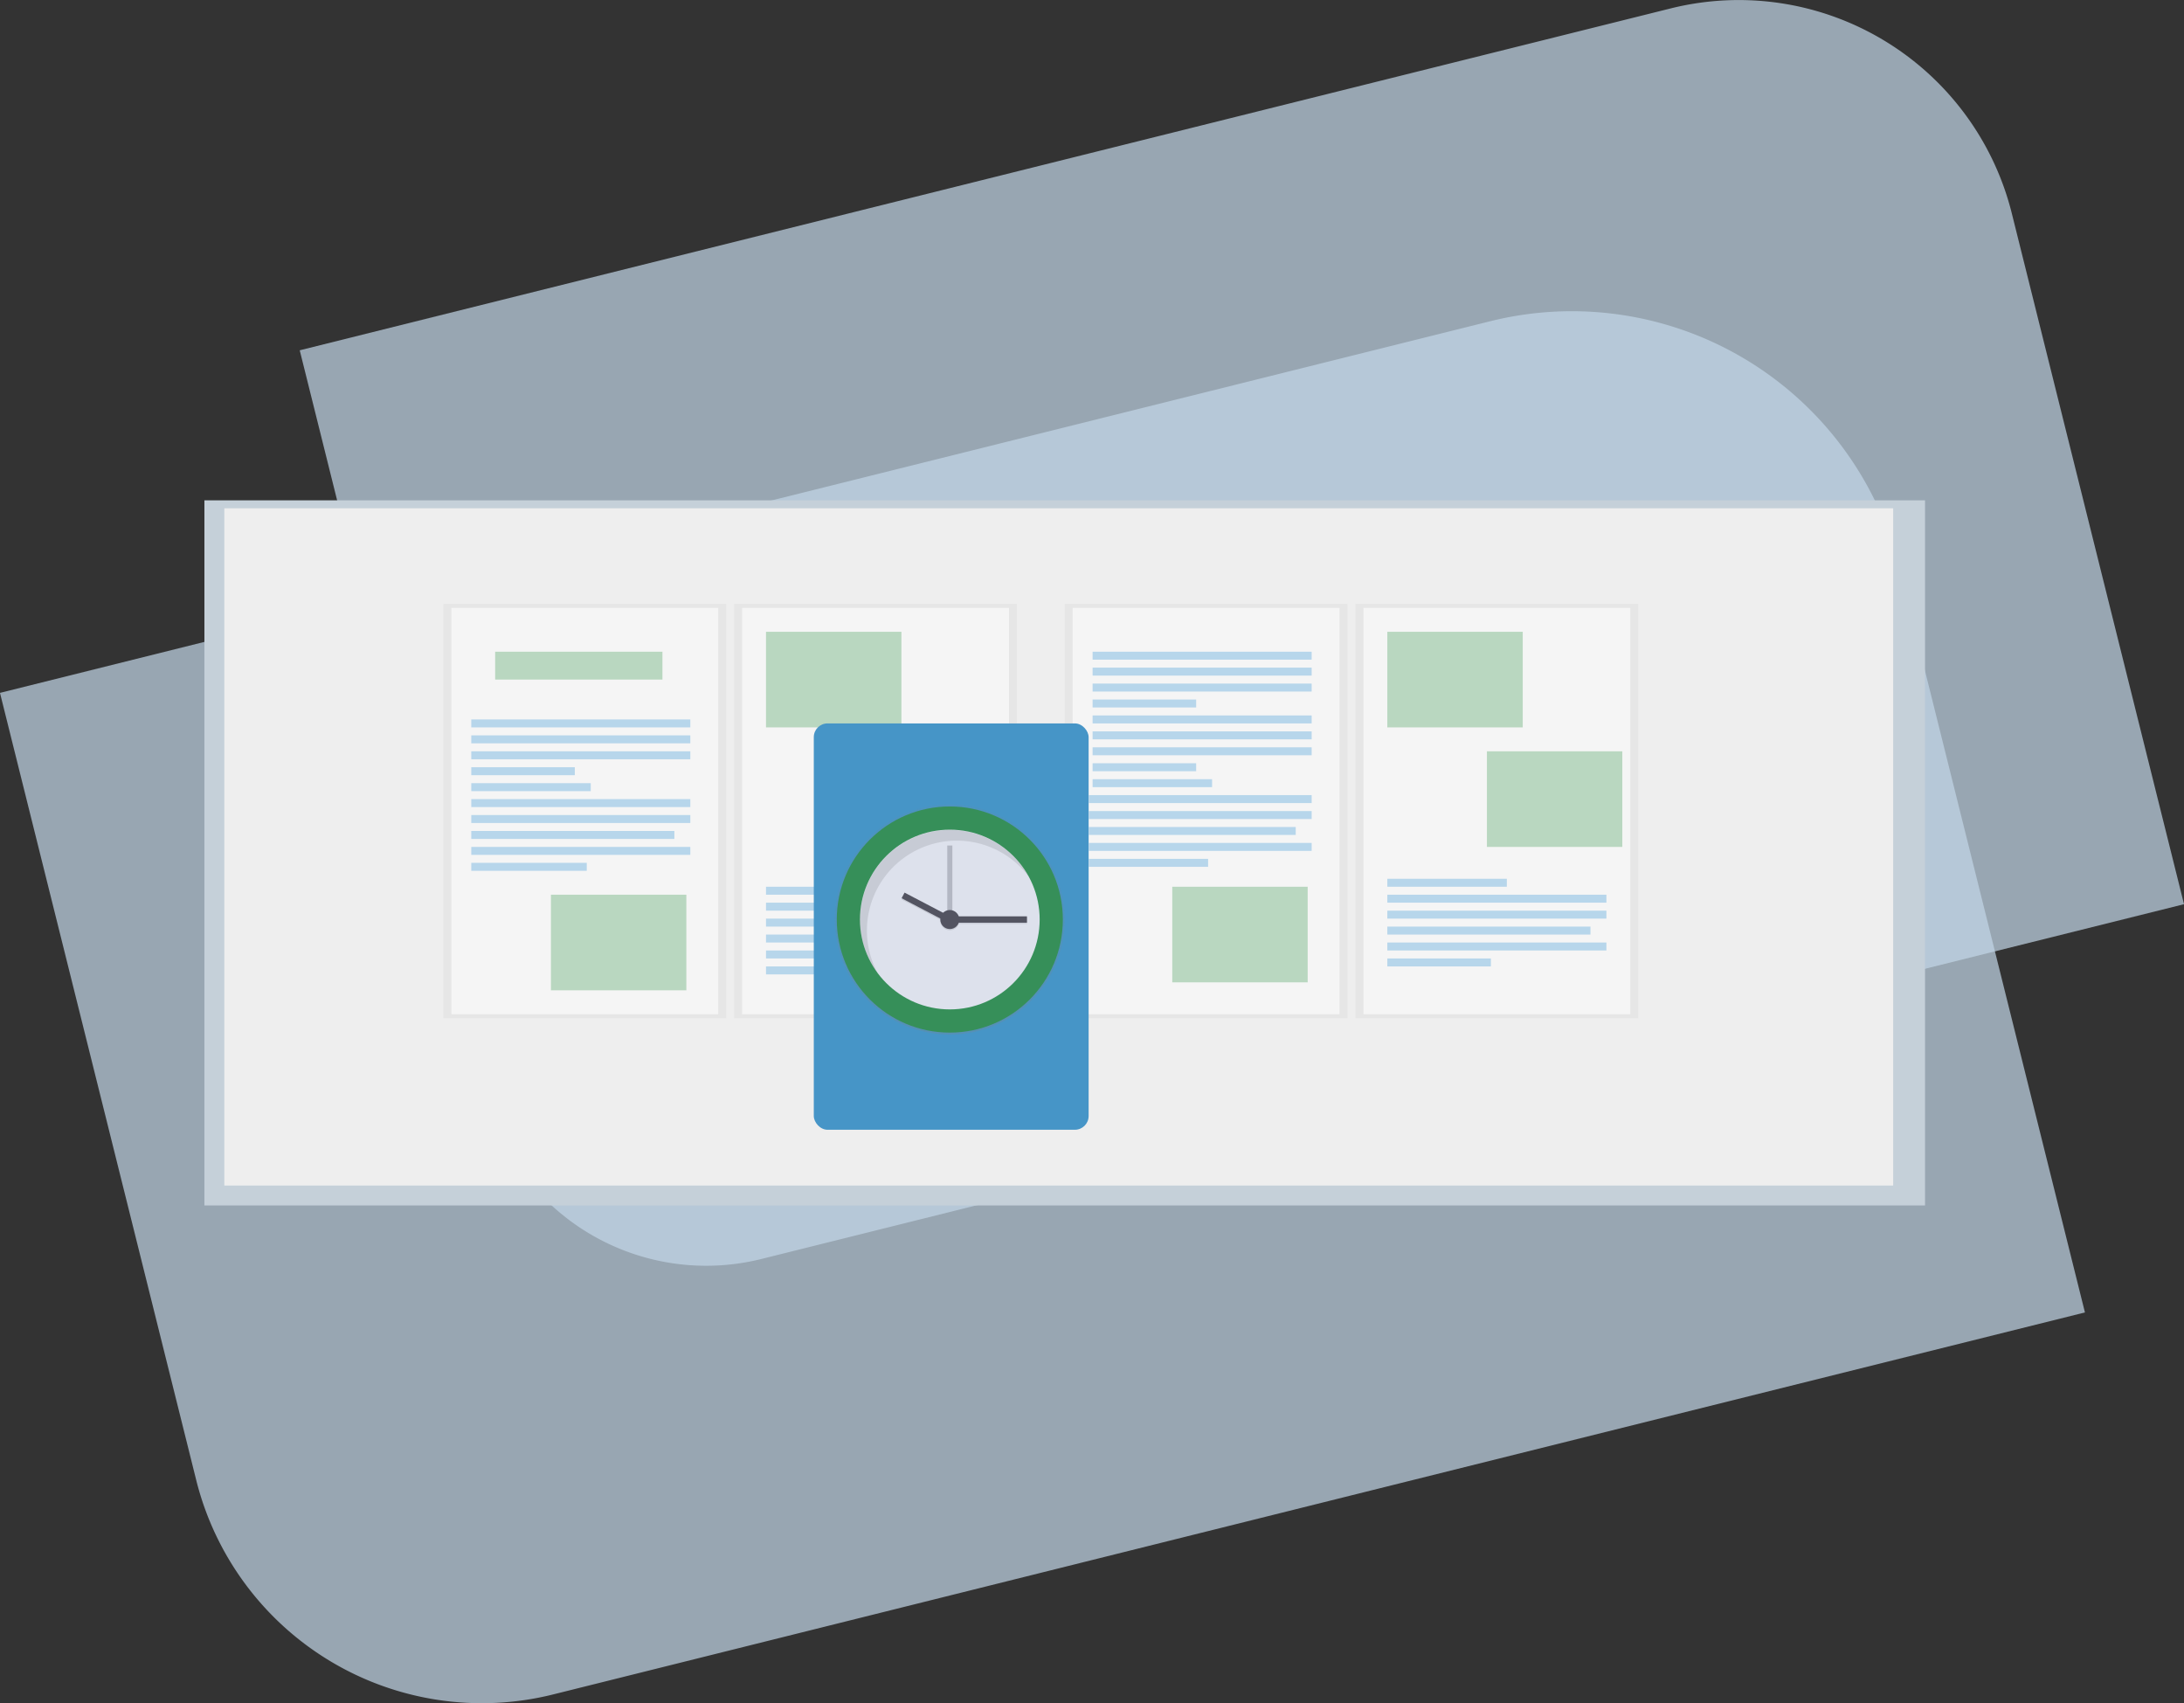 <?xml version="1.0" encoding="UTF-8"?> <svg xmlns="http://www.w3.org/2000/svg" xmlns:xlink="http://www.w3.org/1999/xlink" viewBox="0 0 548.34 427.54"><rect x="0" y="0" width="548.34" height="427.54" fill="#333333" stroke="none"/><defs><style>.cls-1{fill:#c3d8e9;opacity:0.7;}.cls-2{fill:#c5d0d9;}.cls-3{fill:#eee;}.cls-4{fill:#e6e6e6;}.cls-5{fill:#f5f5f5;}.cls-6{fill:#b9d7c0;}.cls-7{fill:#b7d6eb;}.cls-8{fill:#4695c7;}.cls-9{fill:url(#linear-gradient);}.cls-10{fill:#368f59;}.cls-11{fill:#dde1ec;}.cls-12,.cls-14{fill:#535461;}.cls-12{isolation:isolate;opacity:0.3;}.cls-13{opacity:0.1;}</style><linearGradient id="linear-gradient" x1="238.47" y1="113.51" x2="238.47" y2="171.23" gradientTransform="matrix(1, 0, 0, -1, 0, 373.19)" gradientUnits="userSpaceOnUse"><stop offset="0" stop-color="gray" stop-opacity="0.25"></stop><stop offset="0.54" stop-color="gray" stop-opacity="0.12"></stop><stop offset="1" stop-color="gray" stop-opacity="0.1"></stop></linearGradient></defs><g id="Layer_2" data-name="Layer 2"><g id="Layer_1-2" data-name="Layer 1"><path class="cls-1" d="M26.59,112.91h385.6a84.69,84.69,0,0,1,84.69,84.69V390.45a0,0,0,0,1,0,0H100.5a73.92,73.92,0,0,1-73.92-73.92V112.91A0,0,0,0,1,26.59,112.91Z" transform="translate(-53.11 70.8) rotate(-14)"></path><path class="cls-1" d="M99.1,32.77H453.84a70.66,70.66,0,0,1,70.66,70.66v178.7a0,0,0,0,1,0,0H156.37A57.28,57.28,0,0,1,99.1,224.86V32.77A0,0,0,0,1,99.1,32.77Z" transform="translate(-28.83 80.11) rotate(-14)"></path><rect class="cls-2" x="51.32" y="125.59" width="432" height="177"></rect><rect class="cls-3" x="56.32" y="127.59" width="419" height="170"></rect><rect class="cls-4" x="111.32" y="151.59" width="71" height="104"></rect><rect class="cls-5" x="113.32" y="152.59" width="67" height="102"></rect><rect class="cls-6" x="124.32" y="163.59" width="42" height="7"></rect><rect class="cls-6" x="138.32" y="224.59" width="34" height="24"></rect><rect class="cls-7" x="118.32" y="180.59" width="55" height="2"></rect><rect class="cls-7" x="118.32" y="184.59" width="55" height="2"></rect><rect class="cls-7" x="118.32" y="188.59" width="55" height="2"></rect><rect class="cls-7" x="118.32" y="192.59" width="26" height="2"></rect><rect class="cls-7" x="118.32" y="196.59" width="30" height="2"></rect><rect class="cls-7" x="118.32" y="200.59" width="55" height="2"></rect><rect class="cls-7" x="118.32" y="204.59" width="55" height="2"></rect><rect class="cls-7" x="118.32" y="208.59" width="51" height="2"></rect><rect class="cls-7" x="118.32" y="212.59" width="55" height="2"></rect><rect class="cls-7" x="118.32" y="216.59" width="29" height="2"></rect><rect class="cls-4" x="184.32" y="151.59" width="71" height="104"></rect><rect class="cls-5" x="186.32" y="152.59" width="67" height="102"></rect><rect class="cls-6" x="192.32" y="158.59" width="34" height="24"></rect><rect class="cls-7" x="192.32" y="222.59" width="33" height="2"></rect><rect class="cls-7" x="192.32" y="226.59" width="33" height="2"></rect><rect class="cls-7" x="192.32" y="230.59" width="33" height="2"></rect><rect class="cls-7" x="192.32" y="234.59" width="15.6" height="2"></rect><rect class="cls-7" x="192.32" y="238.59" width="18" height="2"></rect><rect class="cls-7" x="192.32" y="242.59" width="33" height="2"></rect><rect class="cls-4" x="267.32" y="151.59" width="71" height="104"></rect><rect class="cls-5" x="269.32" y="152.59" width="67" height="102"></rect><rect class="cls-4" x="340.32" y="151.59" width="71" height="104"></rect><rect class="cls-5" x="342.32" y="152.59" width="67" height="102"></rect><rect class="cls-6" x="348.32" y="158.59" width="34" height="24"></rect><rect class="cls-6" x="373.32" y="188.59" width="34" height="24"></rect><rect class="cls-7" x="348.32" y="224.59" width="55" height="2"></rect><rect class="cls-7" x="348.32" y="228.59" width="55" height="2"></rect><rect class="cls-7" x="348.32" y="236.59" width="55" height="2"></rect><rect class="cls-7" x="348.32" y="240.59" width="26" height="2"></rect><rect class="cls-7" x="348.32" y="220.59" width="30" height="2"></rect><rect class="cls-7" x="348.32" y="232.59" width="51" height="2"></rect><rect class="cls-8" x="204.32" y="181.59" width="69" height="102" rx="3.45"></rect><circle class="cls-9" cx="238.47" cy="230.82" r="28.86"></circle><circle class="cls-10" cx="238.47" cy="230.82" r="28.38"></circle><circle class="cls-11" cx="238.47" cy="230.82" r="22.56"></circle><rect class="cls-12" x="237.83" y="212.24" width="1.28" height="19.93"></rect><g class="cls-13"><rect x="239.82" y="230.34" width="18.02" height="1.59"></rect><rect x="231.6" y="221.65" width="1.59" height="12.8" transform="translate(-77.44 328.13) rotate(-62.36)"></rect><circle cx="238.47" cy="231.14" r="2.39"></circle></g><rect class="cls-14" x="239.82" y="230.02" width="18.02" height="1.59"></rect><rect class="cls-14" x="231.61" y="221.33" width="1.59" height="12.8" transform="translate(-77.15 327.97) rotate(-62.36)"></rect><circle class="cls-14" cx="238.47" cy="230.82" r="2.39"></circle><g class="cls-13"><path d="M217.66,233.53A22.57,22.57,0,0,1,258.25,220a22.56,22.56,0,1,0-37.81,24.42A22.38,22.38,0,0,1,217.66,233.53Z"></path></g><rect class="cls-7" x="274.32" y="167.59" width="55" height="2"></rect><rect class="cls-7" x="274.32" y="171.59" width="55" height="2"></rect><rect class="cls-7" x="274.32" y="179.59" width="55" height="2"></rect><rect class="cls-7" x="274.32" y="183.59" width="55" height="2"></rect><rect class="cls-7" x="274.32" y="187.59" width="55" height="2"></rect><rect class="cls-7" x="274.32" y="163.59" width="55" height="2"></rect><rect class="cls-7" x="274.32" y="175.59" width="26" height="2"></rect><rect class="cls-7" x="274.32" y="191.59" width="26" height="2"></rect><rect class="cls-7" x="274.32" y="195.59" width="30" height="2"></rect><rect class="cls-7" x="273.32" y="199.59" width="56" height="2"></rect><rect class="cls-7" x="273.32" y="203.59" width="56" height="2"></rect><rect class="cls-7" x="273.32" y="211.59" width="56" height="2"></rect><rect class="cls-7" x="273.32" y="207.59" width="52" height="2"></rect><rect class="cls-7" x="273.32" y="215.59" width="30" height="2"></rect><rect class="cls-6" x="294.32" y="222.59" width="34" height="24"></rect></g></g></svg> 